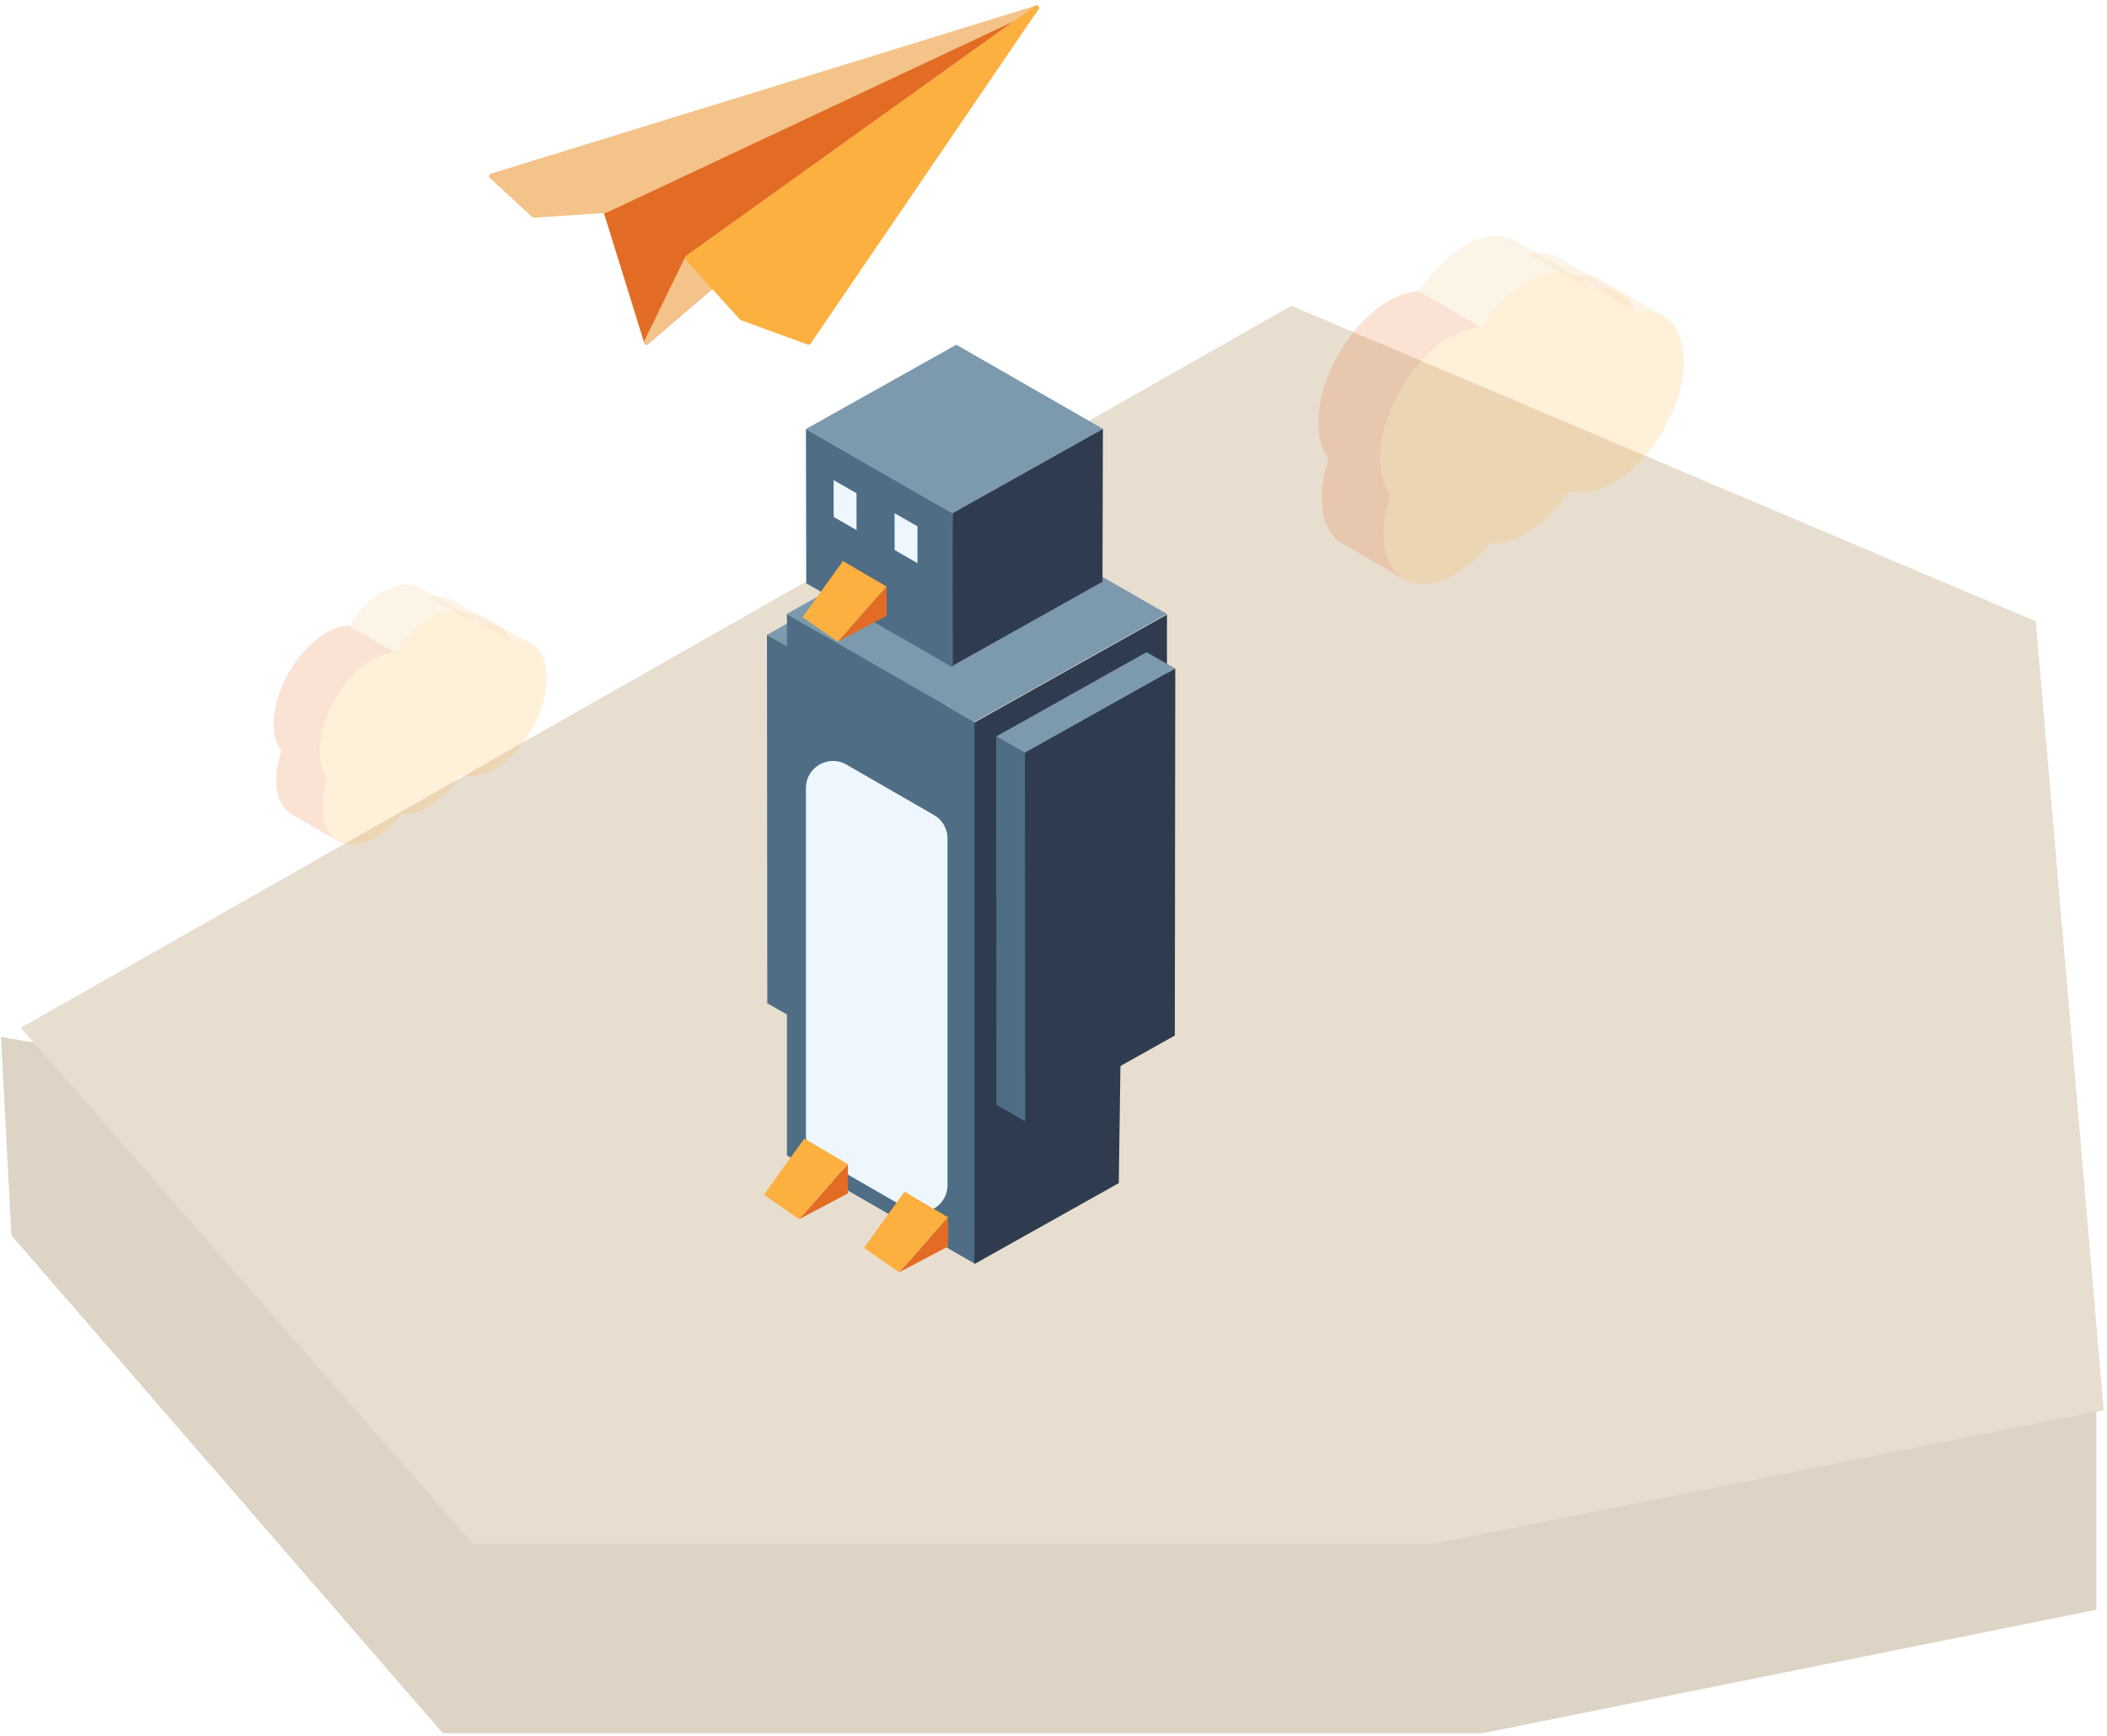 <svg xmlns="http://www.w3.org/2000/svg" xmlns:xlink="http://www.w3.org/1999/xlink" viewBox="0 0 335 276">
  <defs>
    <clipPath id="b">
      <path d="M105.357 217.091v-63.535h92.352v63.535z"/>
    </clipPath>
    <clipPath id="a">
      <path d="M105.357 267.566v-114.01h92.352v114.01z"/>
    </clipPath>
  </defs>
  <path fill="#ddd4c6" d="M333.316 255.967 235.7 275.6l-165.304.001L1.814 196.43.16 164.893l333.155 55.908z"/>
  <path fill="#e8decf" d="m3.305 163.43 71.846 81.998 152.99-.001 106.339-21.172L323.679 98.79 205.316 48.62z"/>
  <g clip-path="url(#a)">
    <g clip-path="url(&quot;#b&quot;)">
      <use xlink:href="#c" transform="matrix(.35 0 0 .355 105 153)"/>
    </g>
  </g>
  <g opacity=".44">
    <path fill="#f4c389" d="m264.419 50.193-9.836-5.715c-1.22-.71-2.725-.935-4.403-.615l9.834 5.713c1.68-.318 3.183-.094 4.405.617z" opacity=".44"/>
    <path fill="#f4c389" d="m257.502 46.59-9.834-5.716c-1.309-.76-2.94-.965-4.765-.54l9.834 5.716c1.825-.427 3.456-.223 4.765.54z" opacity=".44"/>
    <path fill="#f4c389" d="M250.691 43.988c-3.28-1.905-6.556-3.811-9.832-5.715-2.045-1.188-4.87-1.02-7.99.78l9.834 5.716c3.12-1.803 5.946-1.968 7.988-.78z" opacity=".44"/>
    <path fill="#e36c25" d="M213.419 86.437c3.276 1.904 6.555 3.81 9.834 5.713-2.02-1.173-3.267-3.663-3.277-7.205-.008-2.009.386-4.142 1.095-6.248l-9.834-5.715c-.708 2.106-1.102 4.239-1.096 6.25.01 3.54 1.262 6.033 3.278 7.205z" opacity=".44"/>
    <path fill="#f4c389" d="m242.703 44.768-9.834-5.715c-2.77 1.599-5.3 4.215-7.255 7.256l9.836 5.714c1.951-3.04 4.48-5.656 7.253-7.255z" opacity=".44"/>
    <path fill="#e36c25" d="m235.45 52.023-9.836-5.714c-1.46.047-3.094.542-4.817 1.536-6.203 3.583-11.216 12.263-11.197 19.394.006 2.443.604 4.386 1.637 5.743l9.834 5.715c-1.031-1.356-1.63-3.3-1.637-5.742-.02-7.13 4.993-15.813 11.198-19.395 1.723-.994 3.356-1.489 4.818-1.537z" opacity=".44"/>
    <path fill="#fcb040" d="M267.692 57.396c.008 2.703-.706 5.626-1.935 8.415a27.302 27.302 0 0 1-3.631 5.987c-1.654 2.063-3.577 3.807-5.627 4.992-2.654 1.53-5.09 1.876-7.018 1.22-1.06 1.592-2.28 3.06-3.607 4.31-1.071 1.01-2.21 1.877-3.395 2.562-1.329.766-2.6 1.236-3.784 1.43a7.418 7.418 0 0 1-1.84.083c-1.648 2.05-3.561 3.79-5.609 4.974-6.204 3.582-11.25.706-11.27-6.425-.008-2.008.386-4.141 1.095-6.247-.618-.815-1.084-1.842-1.353-3.062-.184-.81-.28-1.706-.284-2.68-.006-1.641.26-3.365.738-5.091 1.565-5.588 5.431-11.183 10.014-14.035.149-.094.297-.182.446-.27 1.723-.993 3.356-1.486 4.818-1.534a25.7 25.7 0 0 1 1.673-2.322c1.64-2.037 3.546-3.76 5.58-4.934 4.37-2.527 8.165-1.838 10.036 1.28 3.334-.777 6.02.549 7.275 3.527 4.448-.846 7.664 2.132 7.678 7.82z" opacity=".44"/>
  </g>
  <g opacity=".44">
    <path fill="#f4c389" d="m84.48 102.385-7.352-4.27c-.912-.531-2.037-.7-3.291-.46l7.35 4.27c1.256-.238 2.379-.07 3.292.46z" opacity=".44"/>
    <path fill="#f4c389" d="m79.31 99.692-7.35-4.271c-.979-.568-2.197-.721-3.562-.404l7.35 4.272c1.364-.319 2.583-.166 3.562.403z" opacity=".44"/>
    <path fill="#f4c389" d="M74.22 97.749c-2.452-1.425-4.9-2.85-7.35-4.272-1.528-.888-3.64-.763-5.971.583l7.35 4.272c2.331-1.348 4.444-1.471 5.97-.583z" opacity=".44"/>
    <path fill="#e36c25" d="m46.362 129.475 7.35 4.27c-1.51-.877-2.442-2.738-2.45-5.385-.006-1.502.289-3.096.819-4.67l-7.35-4.272c-.53 1.574-.824 3.168-.82 4.672.008 2.646.944 4.509 2.45 5.385z" opacity=".44"/>
    <path fill="#f4c389" d="m68.249 98.332-7.35-4.272c-2.071 1.195-3.962 3.15-5.423 5.423l7.352 4.27c1.458-2.27 3.349-4.226 5.42-5.421z" opacity=".44"/>
    <path fill="#e36c25" d="m62.828 103.754-7.352-4.27c-1.091.034-2.312.404-3.6 1.147-4.636 2.678-8.383 9.165-8.369 14.495.005 1.826.452 3.278 1.224 4.292l7.35 4.272c-.77-1.013-1.218-2.467-1.224-4.292-.015-5.33 3.732-11.819 8.37-14.495 1.288-.744 2.508-1.113 3.6-1.149z" opacity=".44"/>
    <path fill="#fcb040" d="M86.926 107.77c.005 2.02-.528 4.204-1.447 6.289a20.41 20.41 0 0 1-2.713 4.475c-1.237 1.541-2.674 2.845-4.206 3.73-1.984 1.144-3.804 1.403-5.245.913a18.661 18.661 0 0 1-2.696 3.221c-.8.755-1.652 1.403-2.537 1.915-.994.573-1.944.923-2.829 1.069-.48.08-.94.098-1.375.062-1.232 1.532-2.662 2.833-4.192 3.717-4.637 2.677-8.409.528-8.423-4.802-.007-1.5.288-3.095.818-4.669-.462-.609-.81-1.376-1.011-2.289a9.196 9.196 0 0 1-.213-2.003c-.004-1.226.194-2.514.552-3.805 1.17-4.176 4.06-8.358 7.484-10.49.111-.07.222-.135.333-.2 1.289-.744 2.509-1.112 3.601-1.148a19.26 19.26 0 0 1 1.251-1.735c1.226-1.523 2.65-2.811 4.17-3.688 3.267-1.889 6.103-1.374 7.501.956 2.492-.58 4.5.41 5.438 2.637 3.324-.632 5.728 1.594 5.739 5.844z" opacity=".44"/>
  </g>
  <path fill="#e36c25" d="M164.784 1.276 96.288 33.46l6.5 20.936z"/>
  <path fill="#e36c25" d="m162.383 2.828-59.402 50.899-6.228-20.06zM102.788 54.78c.09 0 .18-.032.25-.092l61.996-53.122a.383.383 0 0 0-.413-.638L96.125 33.114a.383.383 0 0 0-.203.461l6.5 20.936a.384.384 0 0 0 .366.27z"/>
  <path fill="#f4c389" d="M164.784 1.276 96.288 33.46l-11.406.781-6.75-6.25z"/>
  <path fill="#f4c389" d="M159.675 3.253 96.19 33.083l-11.169.766-6.14-5.686zM84.882 34.626h.026l11.406-.782a.373.373 0 0 0 .137-.036l68.496-32.185a.383.383 0 0 0-.276-.714L78.02 27.627a.384.384 0 0 0-.148.648l6.75 6.25a.387.387 0 0 0 .26.101z"/>
  <g fill="#f4c389">
    <path d="m164.784 1.276-55.497 39.747-6.5 13.374z"/>
    <path d="m157.836 6.724-53.897 46.182 5.651-11.627zM103.038 54.69l61.996-53.122a.383.383 0 1 0-.473-.603l-55.497 39.748a.385.385 0 0 0-.122.144l-6.5 13.374a.384.384 0 0 0 .596.459z"/>
  </g>
  <g fill="#fcb040">
    <path d="m164.784 1.276-55.497 39.747 8.656 9.53v.001l10.624 3.875z"/>
    <path d="m109.86 41.085 53.39-38.238-34.833 51.12-10.253-3.74zm19.024 13.56 36.217-53.153a.384.384 0 0 0-.541-.528l-55.497 39.748a.384.384 0 0 0-.06.57l8.656 9.53a.386.386 0 0 0 .153.103l10.624 3.875a.384.384 0 0 0 .448-.145z"/>
  </g>
  <path fill="#7d99ad" d="m121.942 100.95 23.912-13.407 4.571 2.6-23.911 13.405z"/>
  <path fill="#2f3c4f" d="m126.44 161.904 23.912-13.407.073-58.354-23.911 13.405z"/>
  <path fill="#4f6e86" d="m121.942 100.95.05 58.58 4.572 2.599-.05-58.58z"/>
  <path fill="#4f6e86" d="m154.91 200.896-29.791-17.174V97.617l29.792 17.173z"/>
  <path fill="#edf7fd" d="m144.187 192.174-13.893-8.008a4.31 4.31 0 0 1-2.157-3.733v-55.115c0-3.315 3.588-5.388 6.461-3.733l13.892 8.01a4.308 4.308 0 0 1 2.157 3.732v55.114c0 3.315-3.588 5.389-6.46 3.733"/>
  <path fill="#2f3c4f" d="m154.91 201.003 22.97-12.879.475-33.61 7.187-5.258V97.724l-30.631 17.173z"/>
  <path fill="#7d99ad" d="m125.05 97.645 30.631-17.173 29.861 17.145-30.631 17.173zm3.087-29.425 23.912-13.407 23.31 13.384-23.911 13.407z"/>
  <path fill="#2f3c4f" d="m151.374 105.905 23.912-13.406.073-24.301-23.912 13.405z"/>
  <path fill="#4f6e86" d="m128.137 68.22.05 24.526 23.31 13.384-.05-24.526z"/>
  <path fill="#edf7fd" d="m132.539 76.343.008 5.857 3.637 2.088-.008-5.856zm9.693 5.26.008 5.857 3.637 2.088-.008-5.856z"/>
  <path fill="#e36c25" d="M140.962 93.278v4.642l-7.765 4.105z"/>
  <path fill="#fcb040" d="m134.029 89.204 6.933 4.074-7.765 8.747-5.593-3.879z"/>
  <path fill="#e36c25" d="M134.816 185.114v4.642l-7.764 4.105z"/>
  <path fill="#fcb040" d="m127.883 181.04 6.933 4.074-7.764 8.747-5.593-3.879z"/>
  <path fill="#e36c25" d="M150.734 193.563v4.641l-7.765 4.106z"/>
  <path fill="#fcb040" d="m143.8 189.488 6.934 4.075-7.765 8.746-5.593-3.879z"/>
  <path fill="#7d99ad" d="m158.38 117.109 23.911-13.407 4.572 2.6-23.912 13.406z"/>
  <path fill="#2f3c4f" d="m162.878 178.063 12.48-6.998 11.432-6.409.073-58.354-23.912 13.405z"/>
  <path fill="#4f6e86" d="m158.38 117.109.05 58.58 4.571 2.599-.05-58.58z"/>
</svg>
